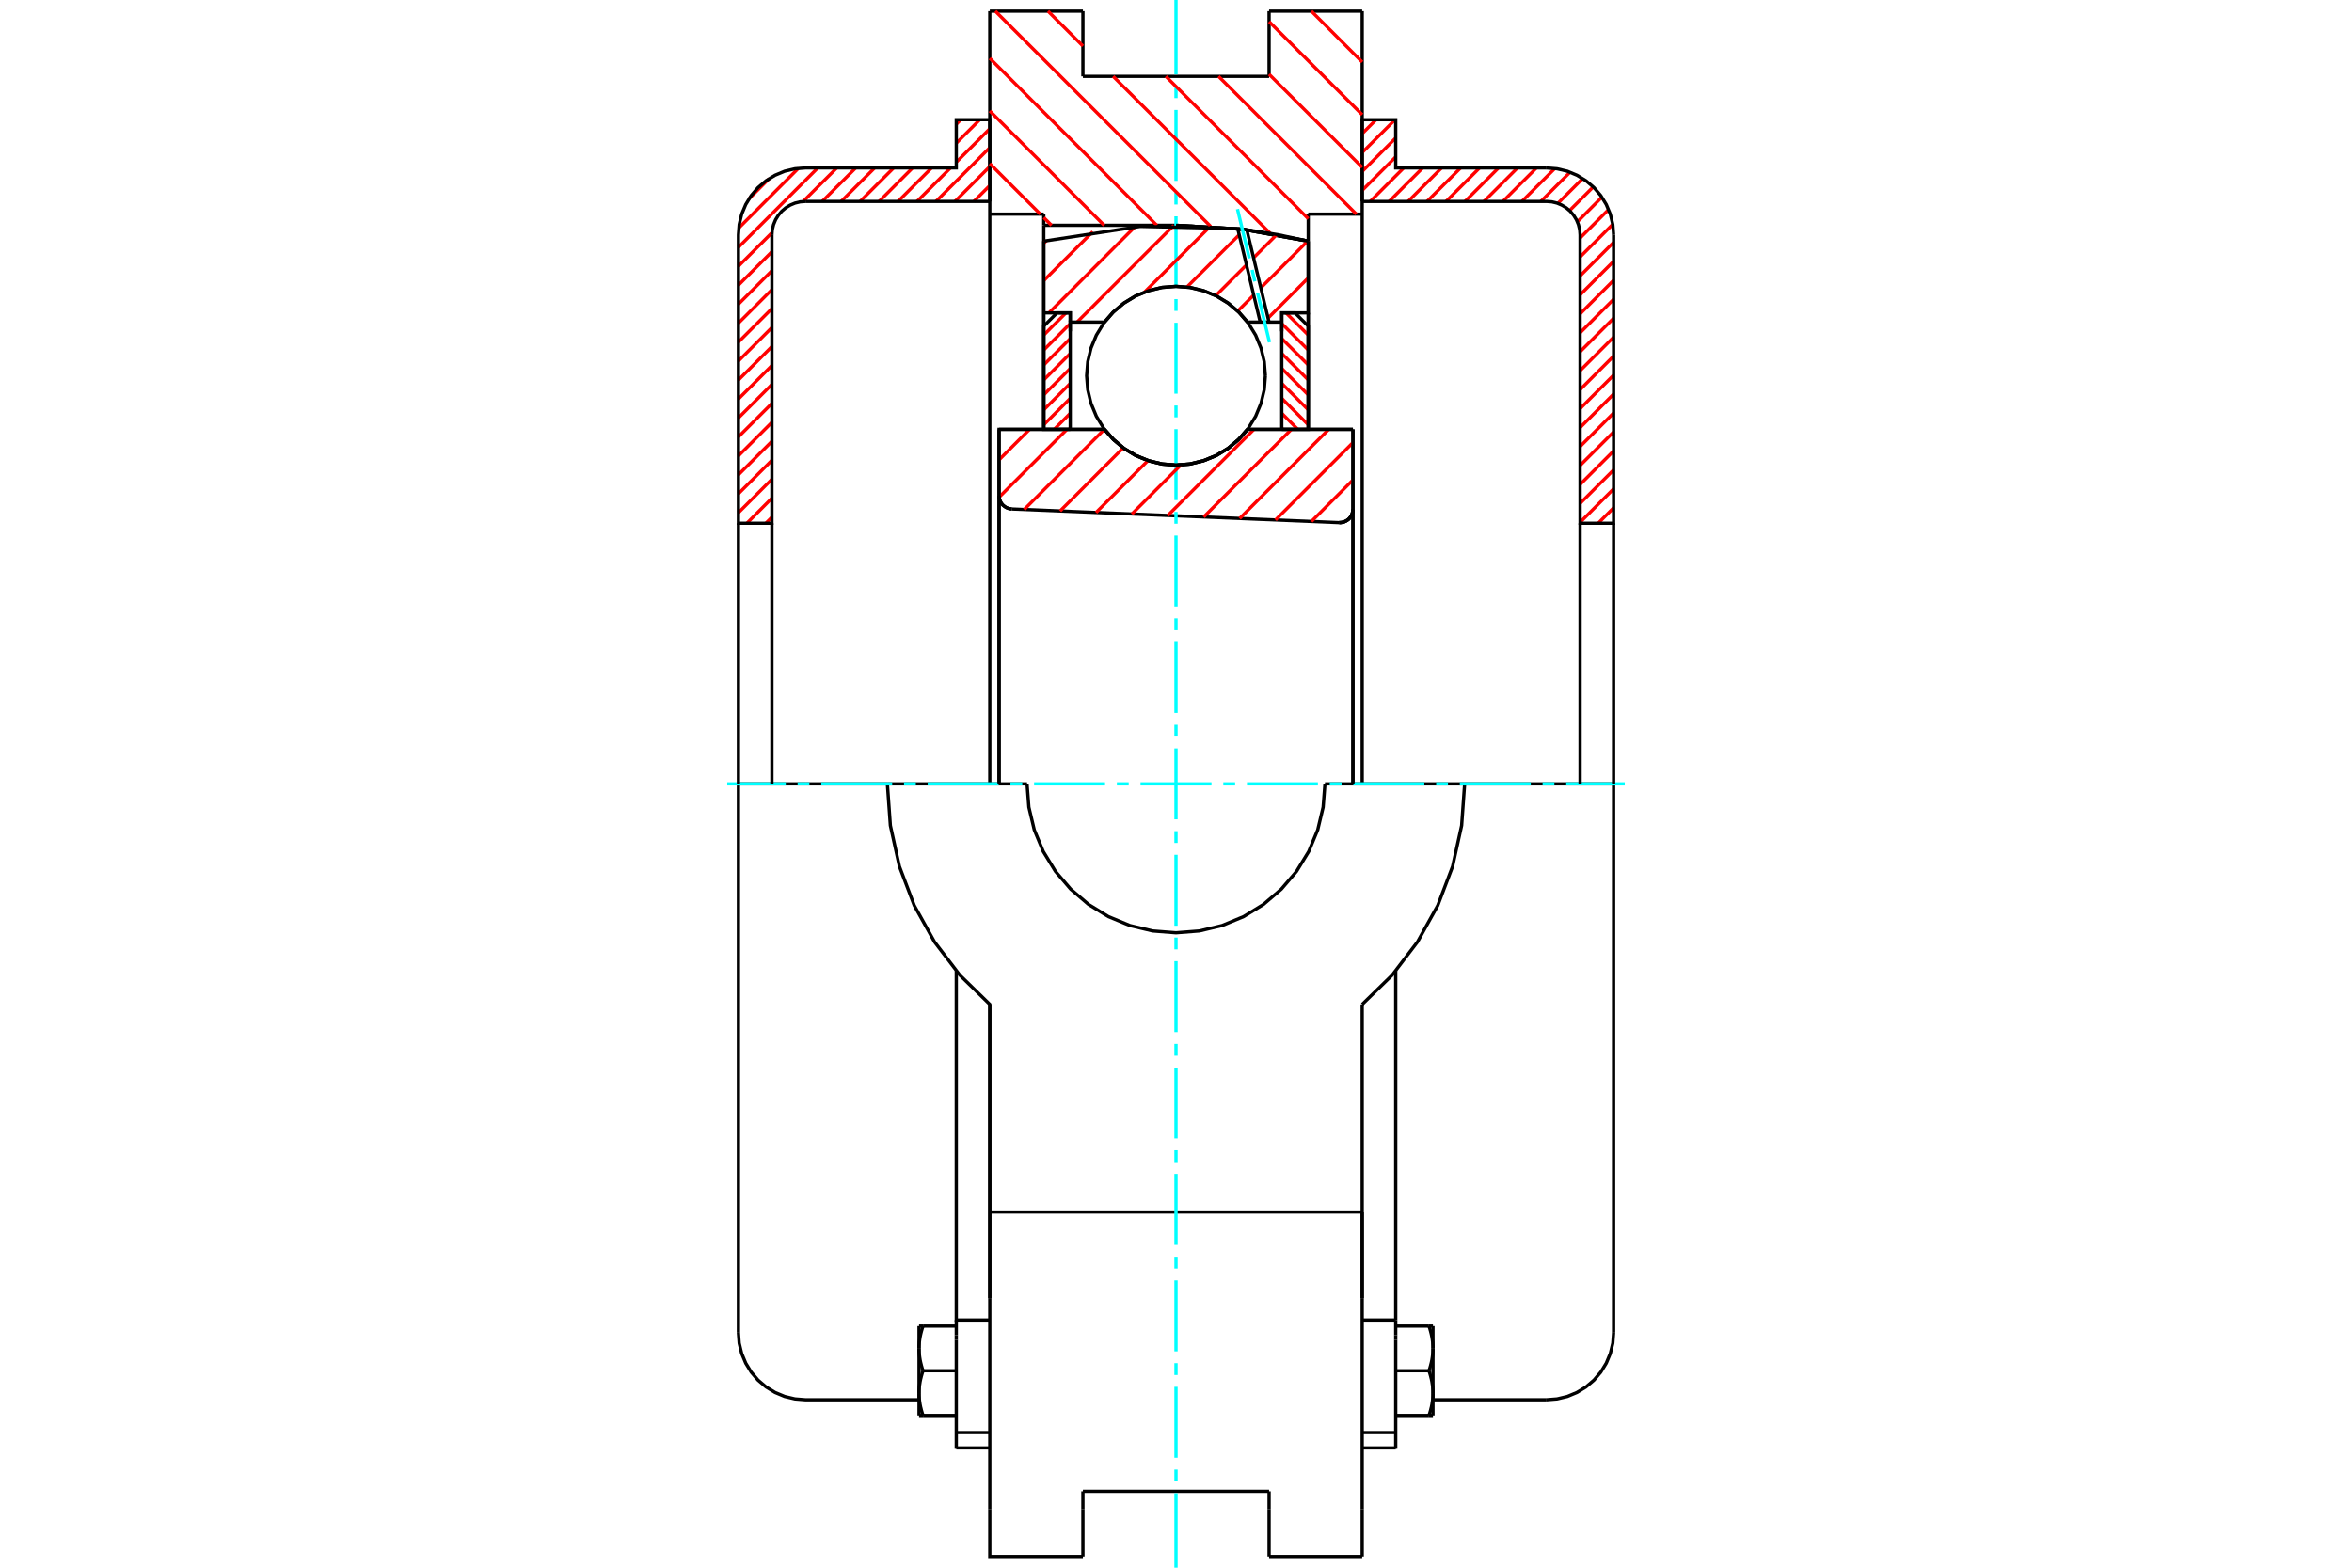 <?xml version="1.0" standalone="no"?>
<!DOCTYPE svg PUBLIC "-//W3C//DTD SVG 1.1//EN"
	"http://www.w3.org/Graphics/SVG/1.1/DTD/svg11.dtd">
<svg xmlns="http://www.w3.org/2000/svg" height="100%" width="100%" viewBox="0 0 36000 24000">
	<rect x="-1800" y="-1200" width="39600" height="26400" style="fill:#FFF"/>
	<g style="fill:none; fill-rule:evenodd" transform="matrix(1 0 0 1 0 0)">
		<g style="fill:none; stroke:#000; stroke-width:50; shape-rendering:geometricPrecision">
			<polyline points="20497,8001 20530,7999 20562,7993 20592,7981 20620,7965 20646,7945 20667,7920 20685,7893 20697,7863 20705,7831 20708,7799"/>
			<line x1="20708" y1="6573" x2="20708" y2="7799"/>
			<line x1="19095" y1="6573" x2="20708" y2="6573"/>
			<polyline points="16905,6573 17045,6732 17207,6867 17388,6976 17584,7055 17789,7104 18000,7120 18211,7104 18416,7055 18612,6976 18793,6867 18955,6732 19095,6573"/>
			<line x1="15292" y1="6573" x2="16905" y2="6573"/>
			<line x1="15292" y1="7590" x2="15292" y2="6573"/>
			<polyline points="15292,7590 15295,7621 15302,7651 15313,7679 15329,7706 15348,7730 15372,7750 15397,7767 15426,7780 15455,7788 15486,7792"/>
			<line x1="20497" y1="8001" x2="15486" y2="7792"/>
			<line x1="20708" y1="7799" x2="20708" y2="12000"/>
			<line x1="15292" y1="7590" x2="15292" y2="12000"/>
			<polyline points="20497,8001 20530,7999 20562,7993 20592,7981 20620,7965 20646,7945 20667,7920 20685,7893 20697,7863 20705,7831 20708,7799"/>
			<line x1="20850" y1="171" x2="20850" y2="3278"/>
			<line x1="19425" y1="171" x2="20850" y2="171"/>
			<line x1="19425" y1="1169" x2="19425" y2="171"/>
			<line x1="16575" y1="1169" x2="19425" y2="1169"/>
			<line x1="16575" y1="171" x2="16575" y2="1169"/>
			<line x1="15150" y1="171" x2="16575" y2="171"/>
			<line x1="15150" y1="3278" x2="15150" y2="171"/>
			<line x1="15976" y1="3278" x2="15150" y2="3278"/>
			<line x1="15976" y1="3449" x2="15976" y2="3278"/>
			<line x1="18000" y1="3449" x2="15976" y2="3449"/>
			<polyline points="20024,3692 19019,3510 18000,3449"/>
			<line x1="20024" y1="3278" x2="20024" y2="3692"/>
			<line x1="20850" y1="3278" x2="20024" y2="3278"/>
			<line x1="22418" y1="12000" x2="20280" y2="12000"/>
			<line x1="15720" y1="12000" x2="13582" y2="12000"/>
			<polyline points="15720,12000 15748,12357 15831,12705 15968,13035 16155,13340 16388,13612 16660,13845 16965,14032 17295,14169 17643,14252 18000,14280 18357,14252 18705,14169 19035,14032 19340,13845 19612,13612 19845,13340 20032,13035 20169,12705 20252,12357 20280,12000"/>
			<polyline points="13582,12000 13628,12638 13766,13263 13993,13861 14304,14420 14692,14929 15150,15376 15150,18556"/>
			<line x1="20850" y1="18556" x2="15150" y2="18556"/>
			<line x1="20850" y1="15376" x2="20850" y2="18556"/>
			<polyline points="20850,15376 21308,14929 21696,14420 22007,13861 22234,13263 22372,12638 22418,12000"/>
			<line x1="20850" y1="19874" x2="20850" y2="18556"/>
			<line x1="20850" y1="23102" x2="20850" y2="19874"/>
			<line x1="20850" y1="23829" x2="20850" y2="23102"/>
			<line x1="20850" y1="18556" x2="20850" y2="19874"/>
			<line x1="20850" y1="3278" x2="20850" y2="12000"/>
			<line x1="20024" y1="3692" x2="20024" y2="6573"/>
			<line x1="15976" y1="6573" x2="15976" y2="3449"/>
			<line x1="15150" y1="12000" x2="15150" y2="3278"/>
			<line x1="16575" y1="23102" x2="16575" y2="22831"/>
			<line x1="16575" y1="23829" x2="16575" y2="23102"/>
			<line x1="16575" y1="22831" x2="19425" y2="22831"/>
			<line x1="19425" y1="23102" x2="19425" y2="23829"/>
			<line x1="19425" y1="22831" x2="19425" y2="23102"/>
			<line x1="15150" y1="19874" x2="15150" y2="23102"/>
			<line x1="19425" y1="23829" x2="20850" y2="23829"/>
			<polyline points="15150,23102 15150,23829 16575,23829"/>
			<line x1="15150" y1="19874" x2="15150" y2="18556"/>
			<polyline points="20024,3692 19019,3510 18000,3449"/>
			<line x1="14637" y1="21932" x2="14637" y2="22167"/>
			<line x1="14637" y1="20512" x2="14637" y2="21932"/>
			<line x1="14637" y1="20440" x2="14637" y2="20512"/>
			<line x1="14637" y1="20208" x2="14637" y2="20440"/>
			<polyline points="14637,14865 14637,20208 15150,20208"/>
			<polyline points="14067,21327 14067,21337 14067,21346 14067,21355 14067,21365 14068,21374 14068,21384 14069,21393 14070,21402 14070,21412 14071,21421 14072,21430 14074,21440 14075,21449 14076,21459 14078,21468 14079,21478 14081,21487 14082,21497 14084,21507 14086,21516 14088,21526 14090,21536 14092,21546 14095,21555 14097,21565 14100,21575 14102,21586 14105,21596 14108,21606 14111,21616 14114,21627 14117,21637 14121,21648 14124,21659 14128,21669"/>
			<line x1="14067" y1="21669" x2="14067" y2="21327"/>
			<line x1="14128" y1="21669" x2="14067" y2="21669"/>
			<polyline points="14067,20643 14067,20653 14067,20662 14067,20671 14067,20681 14068,20690 14068,20699 14069,20709 14070,20718 14070,20728 14071,20737 14072,20746 14074,20756 14075,20765 14076,20775 14078,20784 14079,20794 14081,20803 14082,20813 14084,20822 14086,20832 14088,20842 14090,20852 14092,20861 14095,20871 14097,20881 14100,20891 14102,20901 14105,20912 14108,20922 14111,20932 14114,20943 14117,20953 14121,20964 14124,20974 14128,20985"/>
			<line x1="14067" y1="21327" x2="14067" y2="20643"/>
			<polyline points="14128,20985 14124,20996 14121,21007 14117,21017 14114,21028 14111,21038 14108,21049 14105,21059 14102,21069 14100,21079 14097,21089 14095,21099 14092,21109 14090,21119 14088,21129 14086,21138 14084,21148 14082,21158 14081,21167 14079,21177 14078,21186 14076,21196 14075,21205 14074,21215 14072,21224 14071,21234 14070,21243 14070,21252 14069,21262 14068,21271 14068,21280 14067,21290 14067,21299 14067,21309 14067,21318 14067,21327"/>
			<line x1="14067" y1="20301" x2="14128" y2="20301"/>
			<line x1="14067" y1="20643" x2="14067" y2="20301"/>
			<polyline points="14128,20301 14124,20312 14121,20323 14117,20333 14114,20344 14111,20354 14108,20365 14105,20375 14102,20385 14100,20395 14097,20405 14095,20415 14092,20425 14090,20435 14088,20445 14086,20454 14084,20464 14082,20474 14081,20483 14079,20493 14078,20502 14076,20512 14075,20521 14074,20531 14072,20540 14071,20550 14070,20559 14070,20568 14069,20578 14068,20587 14068,20596 14067,20606 14067,20615 14067,20624 14067,20634 14067,20643"/>
			<line x1="14637" y1="20985" x2="14128" y2="20985"/>
			<line x1="14637" y1="20301" x2="14128" y2="20301"/>
			<line x1="14637" y1="21669" x2="14128" y2="21669"/>
			<line x1="12328" y1="12000" x2="11302" y2="12000"/>
			<line x1="13582" y1="12000" x2="12328" y2="12000"/>
			<line x1="11302" y1="12000" x2="11302" y2="20403"/>
			<line x1="15150" y1="15379" x2="15150" y2="19874"/>
			<line x1="14637" y1="22167" x2="15150" y2="22167"/>
			<line x1="14637" y1="21932" x2="15150" y2="21932"/>
			<polyline points="11302,20403 11314,20563 11352,20720 11414,20869 11498,21006 11602,21128 11725,21233 11862,21317 12011,21379 12167,21416 12328,21429 14067,21429"/>
			<line x1="21363" y1="22167" x2="21363" y2="21932"/>
			<line x1="20850" y1="20208" x2="21363" y2="20208"/>
			<line x1="21363" y1="20440" x2="21363" y2="20208"/>
			<line x1="21363" y1="20512" x2="21363" y2="20440"/>
			<line x1="21363" y1="21932" x2="21363" y2="20512"/>
			<line x1="21363" y1="20208" x2="21363" y2="14865"/>
			<line x1="21872" y1="20301" x2="21933" y2="20301"/>
			<polyline points="21933,20643 21933,20634 21933,20624 21933,20615 21933,20606 21932,20596 21932,20587 21931,20578 21930,20568 21930,20559 21929,20550 21928,20540 21926,20531 21925,20521 21924,20512 21922,20502 21921,20493 21919,20483 21918,20474 21916,20464 21914,20454 21912,20445 21910,20435 21908,20425 21905,20415 21903,20405 21900,20395 21898,20385 21895,20375 21892,20365 21889,20354 21886,20344 21883,20333 21879,20323 21876,20312 21872,20301"/>
			<line x1="21933" y1="20301" x2="21933" y2="20643"/>
			<polyline points="21933,21327 21933,21318 21933,21309 21933,21299 21933,21290 21932,21280 21932,21271 21931,21262 21930,21252 21930,21243 21929,21234 21928,21224 21926,21215 21925,21205 21924,21196 21922,21186 21921,21177 21919,21167 21918,21158 21916,21148 21914,21138 21912,21129 21910,21119 21908,21109 21905,21099 21903,21089 21900,21079 21898,21069 21895,21059 21892,21049 21889,21038 21886,21028 21883,21017 21879,21007 21876,20996 21872,20985"/>
			<line x1="21933" y1="20643" x2="21933" y2="21327"/>
			<polyline points="21872,20985 21876,20974 21879,20964 21883,20953 21886,20943 21889,20932 21892,20922 21895,20912 21898,20901 21900,20891 21903,20881 21905,20871 21908,20861 21910,20852 21912,20842 21914,20832 21916,20822 21918,20813 21919,20803 21921,20794 21922,20784 21924,20775 21925,20765 21926,20756 21928,20746 21929,20737 21930,20728 21930,20718 21931,20709 21932,20699 21932,20690 21933,20681 21933,20671 21933,20662 21933,20653 21933,20643"/>
			<line x1="21933" y1="21669" x2="21872" y2="21669"/>
			<line x1="21933" y1="21327" x2="21933" y2="21669"/>
			<polyline points="21872,21669 21876,21659 21879,21648 21883,21637 21886,21627 21889,21616 21892,21606 21895,21596 21898,21586 21900,21575 21903,21565 21905,21555 21908,21546 21910,21536 21912,21526 21914,21516 21916,21507 21918,21497 21919,21487 21921,21478 21922,21468 21924,21459 21925,21449 21926,21440 21928,21430 21929,21421 21930,21412 21930,21402 21931,21393 21932,21384 21932,21374 21933,21365 21933,21355 21933,21346 21933,21337 21933,21327"/>
			<line x1="21363" y1="21669" x2="21872" y2="21669"/>
			<line x1="21363" y1="20985" x2="21872" y2="20985"/>
			<line x1="21363" y1="20301" x2="21872" y2="20301"/>
			<polyline points="24698,12000 23672,12000 22418,12000"/>
			<line x1="24698" y1="20403" x2="24698" y2="12000"/>
			<line x1="20850" y1="22167" x2="21363" y2="22167"/>
			<line x1="20850" y1="21932" x2="21363" y2="21932"/>
			<polyline points="23672,21429 23833,21416 23989,21379 24138,21317 24275,21233 24398,21128 24502,21006 24586,20869 24648,20720 24686,20563 24698,20403"/>
			<line x1="21933" y1="21429" x2="23672" y2="21429"/>
		</g>
		<g style="fill:none; stroke:#0FF; stroke-width:50; shape-rendering:geometricPrecision">
			<line x1="11131" y1="12000" x2="12027" y2="12000"/>
			<line x1="12208" y1="12000" x2="12389" y2="12000"/>
			<line x1="12570" y1="12000" x2="13656" y2="12000"/>
			<line x1="13837" y1="12000" x2="14018" y2="12000"/>
			<line x1="14199" y1="12000" x2="15285" y2="12000"/>
			<line x1="15466" y1="12000" x2="15647" y2="12000"/>
			<line x1="15828" y1="12000" x2="16914" y2="12000"/>
			<line x1="17095" y1="12000" x2="17276" y2="12000"/>
			<line x1="17457" y1="12000" x2="18543" y2="12000"/>
			<line x1="18724" y1="12000" x2="18905" y2="12000"/>
			<line x1="19086" y1="12000" x2="20172" y2="12000"/>
			<line x1="20353" y1="12000" x2="20534" y2="12000"/>
			<line x1="20715" y1="12000" x2="21801" y2="12000"/>
			<line x1="21982" y1="12000" x2="22163" y2="12000"/>
			<line x1="22344" y1="12000" x2="23430" y2="12000"/>
			<line x1="23611" y1="12000" x2="23792" y2="12000"/>
			<line x1="23973" y1="12000" x2="24869" y2="12000"/>
			<line x1="18000" y1="24000" x2="18000" y2="22860"/>
			<line x1="18000" y1="22679" x2="18000" y2="22498"/>
			<line x1="18000" y1="22317" x2="18000" y2="21231"/>
			<line x1="18000" y1="21050" x2="18000" y2="20869"/>
			<line x1="18000" y1="20688" x2="18000" y2="19602"/>
			<line x1="18000" y1="19421" x2="18000" y2="19240"/>
			<line x1="18000" y1="19059" x2="18000" y2="17973"/>
			<line x1="18000" y1="17792" x2="18000" y2="17611"/>
			<line x1="18000" y1="17430" x2="18000" y2="16344"/>
			<line x1="18000" y1="16163" x2="18000" y2="15982"/>
			<line x1="18000" y1="15801" x2="18000" y2="14715"/>
			<line x1="18000" y1="14534" x2="18000" y2="14353"/>
			<line x1="18000" y1="14172" x2="18000" y2="13086"/>
			<line x1="18000" y1="12905" x2="18000" y2="12724"/>
			<line x1="18000" y1="12543" x2="18000" y2="11457"/>
			<line x1="18000" y1="11276" x2="18000" y2="11095"/>
			<line x1="18000" y1="10914" x2="18000" y2="9828"/>
			<line x1="18000" y1="9647" x2="18000" y2="9466"/>
			<line x1="18000" y1="9285" x2="18000" y2="8199"/>
			<line x1="18000" y1="8018" x2="18000" y2="7837"/>
			<line x1="18000" y1="7656" x2="18000" y2="6570"/>
			<line x1="18000" y1="6389" x2="18000" y2="6208"/>
			<line x1="18000" y1="6027" x2="18000" y2="4941"/>
			<line x1="18000" y1="4760" x2="18000" y2="4579"/>
			<line x1="18000" y1="4398" x2="18000" y2="3312"/>
			<line x1="18000" y1="3131" x2="18000" y2="2950"/>
			<line x1="18000" y1="2769" x2="18000" y2="1683"/>
			<line x1="18000" y1="1502" x2="18000" y2="1321"/>
			<line x1="18000" y1="1140" x2="18000" y2="0"/>
		</g>
		<g style="fill:none; stroke:#F00; stroke-width:50; shape-rendering:geometricPrecision">
			<line x1="24698" y1="7774" x2="24463" y2="8010"/>
			<line x1="24698" y1="7484" x2="24185" y2="7997"/>
			<line x1="24698" y1="7194" x2="24185" y2="7707"/>
			<line x1="24698" y1="6904" x2="24185" y2="7417"/>
			<line x1="24698" y1="6613" x2="24185" y2="7126"/>
			<line x1="24698" y1="6323" x2="24185" y2="6836"/>
			<line x1="24698" y1="6033" x2="24185" y2="6546"/>
			<line x1="24698" y1="5743" x2="24185" y2="6256"/>
			<line x1="24698" y1="5452" x2="24185" y2="5965"/>
			<line x1="24698" y1="5162" x2="24185" y2="5675"/>
			<line x1="24698" y1="4872" x2="24185" y2="5385"/>
			<line x1="24698" y1="4582" x2="24185" y2="5095"/>
			<line x1="24698" y1="4291" x2="24185" y2="4805"/>
			<line x1="24698" y1="4001" x2="24185" y2="4514"/>
			<line x1="24698" y1="3711" x2="24185" y2="4224"/>
			<line x1="24685" y1="3434" x2="24185" y2="3934"/>
			<line x1="24621" y1="3208" x2="24185" y2="3644"/>
			<line x1="24519" y1="3019" x2="24144" y2="3395"/>
			<line x1="24387" y1="2861" x2="24024" y2="3224"/>
			<line x1="24225" y1="2733" x2="23844" y2="3114"/>
			<line x1="24032" y1="2636" x2="23584" y2="3084"/>
			<line x1="23799" y1="2579" x2="23294" y2="3084"/>
			<line x1="23516" y1="2571" x2="23003" y2="3084"/>
			<line x1="23226" y1="2571" x2="22713" y2="3084"/>
			<line x1="22936" y1="2571" x2="22423" y2="3084"/>
			<line x1="22646" y1="2571" x2="22133" y2="3084"/>
			<line x1="22356" y1="2571" x2="21842" y2="3084"/>
			<line x1="22065" y1="2571" x2="21552" y2="3084"/>
			<line x1="21775" y1="2571" x2="21262" y2="3084"/>
			<line x1="21485" y1="2571" x2="20972" y2="3084"/>
			<line x1="21363" y1="2402" x2="20850" y2="2915"/>
			<line x1="21363" y1="2112" x2="20850" y2="2625"/>
			<line x1="21352" y1="1833" x2="20850" y2="2335"/>
			<line x1="21062" y1="1833" x2="20850" y2="2045"/>
		</g>
		<g style="fill:none; stroke:#000; stroke-width:50; shape-rendering:geometricPrecision">
			<polyline points="20850,3084 20850,1833 21363,1833 21363,2571 23672,2571"/>
			<polyline points="24698,3597 24686,3437 24648,3280 24586,3131 24502,2994 24398,2872 24275,2767 24138,2683 23989,2621 23833,2584 23672,2571"/>
			<polyline points="24698,3597 24698,8010 24185,8010 24185,3597 24179,3517 24160,3439 24129,3364 24087,3296 24035,3234 23974,3182 23905,3140 23831,3109 23752,3090 23672,3084 20850,3084"/>
			<line x1="24698" y1="12000" x2="24698" y2="8010"/>
			<line x1="24185" y1="8010" x2="24185" y2="12000"/>
		</g>
		<g style="fill:none; stroke:#F00; stroke-width:50; shape-rendering:geometricPrecision">
			<line x1="11815" y1="7917" x2="11722" y2="8010"/>
			<line x1="11815" y1="7626" x2="11432" y2="8010"/>
			<line x1="11815" y1="7336" x2="11302" y2="7849"/>
			<line x1="11815" y1="7046" x2="11302" y2="7559"/>
			<line x1="11815" y1="6756" x2="11302" y2="7269"/>
			<line x1="11815" y1="6465" x2="11302" y2="6979"/>
			<line x1="15150" y1="2840" x2="14906" y2="3084"/>
			<line x1="11815" y1="6175" x2="11302" y2="6688"/>
			<line x1="15150" y1="2550" x2="14616" y2="3084"/>
			<line x1="11815" y1="5885" x2="11302" y2="6398"/>
			<line x1="15150" y1="2260" x2="14325" y2="3084"/>
			<line x1="11815" y1="5595" x2="11302" y2="6108"/>
			<line x1="15150" y1="1970" x2="14637" y2="2483"/>
			<line x1="14548" y1="2571" x2="14035" y2="3084"/>
			<line x1="11815" y1="5305" x2="11302" y2="5818"/>
			<line x1="14996" y1="1833" x2="14637" y2="2192"/>
			<line x1="14258" y1="2571" x2="13745" y2="3084"/>
			<line x1="11815" y1="5014" x2="11302" y2="5527"/>
			<line x1="14706" y1="1833" x2="14637" y2="1902"/>
			<line x1="13968" y1="2571" x2="13455" y2="3084"/>
			<line x1="11815" y1="4724" x2="11302" y2="5237"/>
			<line x1="13678" y1="2571" x2="13164" y2="3084"/>
			<line x1="11815" y1="4434" x2="11302" y2="4947"/>
			<line x1="13387" y1="2571" x2="12874" y2="3084"/>
			<line x1="11815" y1="4144" x2="11302" y2="4657"/>
			<line x1="13097" y1="2571" x2="12584" y2="3084"/>
			<line x1="11815" y1="3853" x2="11302" y2="4366"/>
			<line x1="12807" y1="2571" x2="12292" y2="3085"/>
			<line x1="11816" y1="3562" x2="11302" y2="4076"/>
			<line x1="12517" y1="2571" x2="11302" y2="3786"/>
			<line x1="12220" y1="2577" x2="11308" y2="3490"/>
			<line x1="11773" y1="2734" x2="11465" y2="3042"/>
		</g>
		<g style="fill:none; stroke:#000; stroke-width:50; shape-rendering:geometricPrecision">
			<polyline points="15150,3084 15150,1833 14637,1833 14637,2571 12328,2571 12167,2584 12011,2621 11862,2683 11725,2767 11602,2872 11498,2994 11414,3131 11352,3280 11314,3437 11302,3597 11302,8010 11815,8010 11815,3597"/>
			<polyline points="12328,3084 12248,3090 12169,3109 12095,3140 12026,3182 11965,3234 11913,3296 11871,3364 11840,3439 11821,3517 11815,3597"/>
			<line x1="12328" y1="3084" x2="15150" y2="3084"/>
			<line x1="11302" y1="12000" x2="11302" y2="8010"/>
			<line x1="11815" y1="8010" x2="11815" y2="12000"/>
		</g>
		<g style="fill:none; stroke:#F00; stroke-width:50; shape-rendering:geometricPrecision">
			<line x1="20072" y1="171" x2="20850" y2="950"/>
			<line x1="19425" y1="331" x2="20850" y2="1756"/>
			<line x1="19425" y1="1137" x2="20850" y2="2562"/>
			<line x1="18651" y1="1169" x2="20760" y2="3278"/>
			<line x1="17845" y1="1169" x2="20024" y2="3348"/>
			<line x1="16041" y1="171" x2="16575" y2="705"/>
			<line x1="17038" y1="1169" x2="19443" y2="3573"/>
			<line x1="15235" y1="171" x2="18532" y2="3468"/>
			<line x1="15150" y1="892" x2="17706" y2="3449"/>
			<line x1="15150" y1="1698" x2="16900" y2="3449"/>
			<line x1="15150" y1="2505" x2="15923" y2="3278"/>
			<line x1="15976" y1="3331" x2="16094" y2="3449"/>
		</g>
		<g style="fill:none; stroke:#000; stroke-width:50; shape-rendering:geometricPrecision">
			<polyline points="20024,3692 19019,3510 18000,3449"/>
		</g>
		<g style="fill:none; stroke:#F00; stroke-width:50; shape-rendering:geometricPrecision">
			<line x1="16316" y1="4790" x2="15976" y2="5129"/>
			<line x1="16381" y1="4954" x2="15976" y2="5358"/>
			<line x1="16381" y1="5183" x2="15976" y2="5587"/>
			<line x1="16381" y1="5412" x2="15976" y2="5816"/>
			<line x1="16381" y1="5641" x2="15976" y2="6045"/>
			<line x1="16381" y1="5870" x2="15976" y2="6274"/>
			<line x1="16381" y1="6098" x2="15976" y2="6503"/>
			<line x1="16381" y1="6327" x2="16136" y2="6573"/>
			<line x1="16381" y1="6556" x2="16364" y2="6573"/>
		</g>
		<g style="fill:none; stroke:#000; stroke-width:50; shape-rendering:geometricPrecision">
			<polyline points="16381,6573 16381,4790 16179,4790 15976,4992 15976,6573 16381,6573"/>
		</g>
		<g style="fill:none; stroke:#F00; stroke-width:50; shape-rendering:geometricPrecision">
			<line x1="19684" y1="4790" x2="20024" y2="5129"/>
			<line x1="19619" y1="4954" x2="20024" y2="5358"/>
			<line x1="19619" y1="5183" x2="20024" y2="5587"/>
			<line x1="19619" y1="5412" x2="20024" y2="5816"/>
			<line x1="19619" y1="5641" x2="20024" y2="6045"/>
			<line x1="19619" y1="5870" x2="20024" y2="6274"/>
			<line x1="19619" y1="6098" x2="20024" y2="6503"/>
			<line x1="19619" y1="6327" x2="19864" y2="6573"/>
			<line x1="19619" y1="6556" x2="19636" y2="6573"/>
		</g>
		<g style="fill:none; stroke:#000; stroke-width:50; shape-rendering:geometricPrecision">
			<polyline points="19619,6573 19619,4790 19821,4790 20024,4992 20024,6573 19619,6573"/>
			<polyline points="19368,5752 19351,5538 19301,5329 19219,5131 19107,4948 18967,4785 18804,4645 18621,4533 18423,4451 18214,4401 18000,4384 17786,4401 17577,4451 17379,4533 17196,4645 17033,4785 16893,4948 16781,5131 16699,5329 16649,5538 16632,5752 16649,5966 16699,6175 16781,6373 16893,6556 17033,6719 17196,6859 17379,6971 17577,7053 17786,7103 18000,7120 18214,7103 18423,7053 18621,6971 18804,6859 18967,6719 19107,6556 19219,6373 19301,6175 19351,5966 19368,5752"/>
		</g>
		<g style="fill:none; stroke:#F00; stroke-width:50; shape-rendering:geometricPrecision">
			<line x1="20024" y1="4255" x2="19409" y2="4870"/>
			<line x1="20016" y1="3690" x2="19298" y2="4408"/>
			<line x1="19190" y1="4517" x2="18944" y2="4763"/>
			<line x1="19543" y1="3591" x2="19187" y2="3947"/>
			<line x1="19079" y1="4055" x2="18607" y2="4527"/>
			<line x1="18968" y1="3594" x2="18167" y2="4395"/>
			<line x1="18522" y1="3468" x2="17517" y2="4473"/>
			<line x1="17966" y1="3451" x2="16486" y2="4931"/>
			<line x1="17371" y1="3473" x2="16055" y2="4790"/>
			<line x1="16726" y1="3547" x2="15976" y2="4296"/>
			<line x1="16017" y1="3683" x2="15976" y2="3723"/>
		</g>
		<g style="fill:none; stroke:#000; stroke-width:50; shape-rendering:geometricPrecision">
			<polyline points="15976,6573 15976,4790 15976,3692"/>
			<polyline points="18945,3501 17452,3466 15976,3692"/>
			<polyline points="19084,3518 19015,3509 18945,3501"/>
			<polyline points="20024,3692 19556,3592 19084,3518"/>
			<polyline points="20024,3692 20024,4790 19619,4790 19619,4931 19619,5072"/>
			<polyline points="19619,4931 19424,4931 19289,4931 19095,4931 18955,4772 18793,4637 18612,4528 18416,4449 18211,4400 18000,4384 17789,4400 17584,4449 17388,4528 17207,4637 17045,4772 16905,4931 16381,4931 16381,5072"/>
			<polyline points="16381,4931 16381,4790 15976,4790"/>
			<line x1="20024" y1="4790" x2="20024" y2="6573"/>
		</g>
		<g style="fill:none; stroke:#0FF; stroke-width:50; shape-rendering:geometricPrecision">
			<line x1="19431" y1="5240" x2="19249" y2="4484"/>
			<line x1="19207" y1="4308" x2="19165" y2="4132"/>
			<line x1="19122" y1="3956" x2="18941" y2="3201"/>
		</g>
		<g style="fill:none; stroke:#000; stroke-width:50; shape-rendering:geometricPrecision">
			<line x1="19289" y1="4931" x2="18945" y2="3501"/>
			<line x1="19424" y1="4931" x2="19084" y2="3518"/>
		</g>
		<g style="fill:none; stroke:#F00; stroke-width:50; shape-rendering:geometricPrecision">
			<line x1="20708" y1="7348" x2="20073" y2="7983"/>
			<line x1="20708" y1="6776" x2="19523" y2="7960"/>
			<line x1="20338" y1="6573" x2="18974" y2="7937"/>
			<line x1="19766" y1="6573" x2="18424" y2="7914"/>
			<line x1="19193" y1="6573" x2="17875" y2="7891"/>
			<line x1="18076" y1="7117" x2="17325" y2="7869"/>
			<line x1="17571" y1="7051" x2="16776" y2="7846"/>
			<line x1="17193" y1="6856" x2="16226" y2="7823"/>
			<line x1="16904" y1="6573" x2="15677" y2="7800"/>
			<line x1="16331" y1="6573" x2="15293" y2="7611"/>
			<line x1="15759" y1="6573" x2="15292" y2="7040"/>
		</g>
		<g style="fill:none; stroke:#000; stroke-width:50; shape-rendering:geometricPrecision">
			<polyline points="15292,7590 15295,7621 15302,7651 15313,7679 15329,7706 15348,7730 15372,7750 15397,7767 15426,7780 15455,7788 15486,7792"/>
			<polyline points="20497,8001 20530,7999 20562,7993 20592,7981 20620,7965 20646,7945 20667,7920 20685,7893 20697,7863 20705,7831 20708,7799"/>
			<polyline points="20708,6573 20303,6573 19095,6573"/>
			<polyline points="16905,6573 17045,6732 17207,6867 17388,6976 17584,7055 17789,7104 18000,7120 18211,7104 18416,7055 18612,6976 18793,6867 18955,6732 19095,6573"/>
			<polyline points="16905,6573 15697,6573 15292,6573 15292,12000"/>
			<line x1="20708" y1="12000" x2="20708" y2="6573"/>
		</g>
	</g>
</svg>
